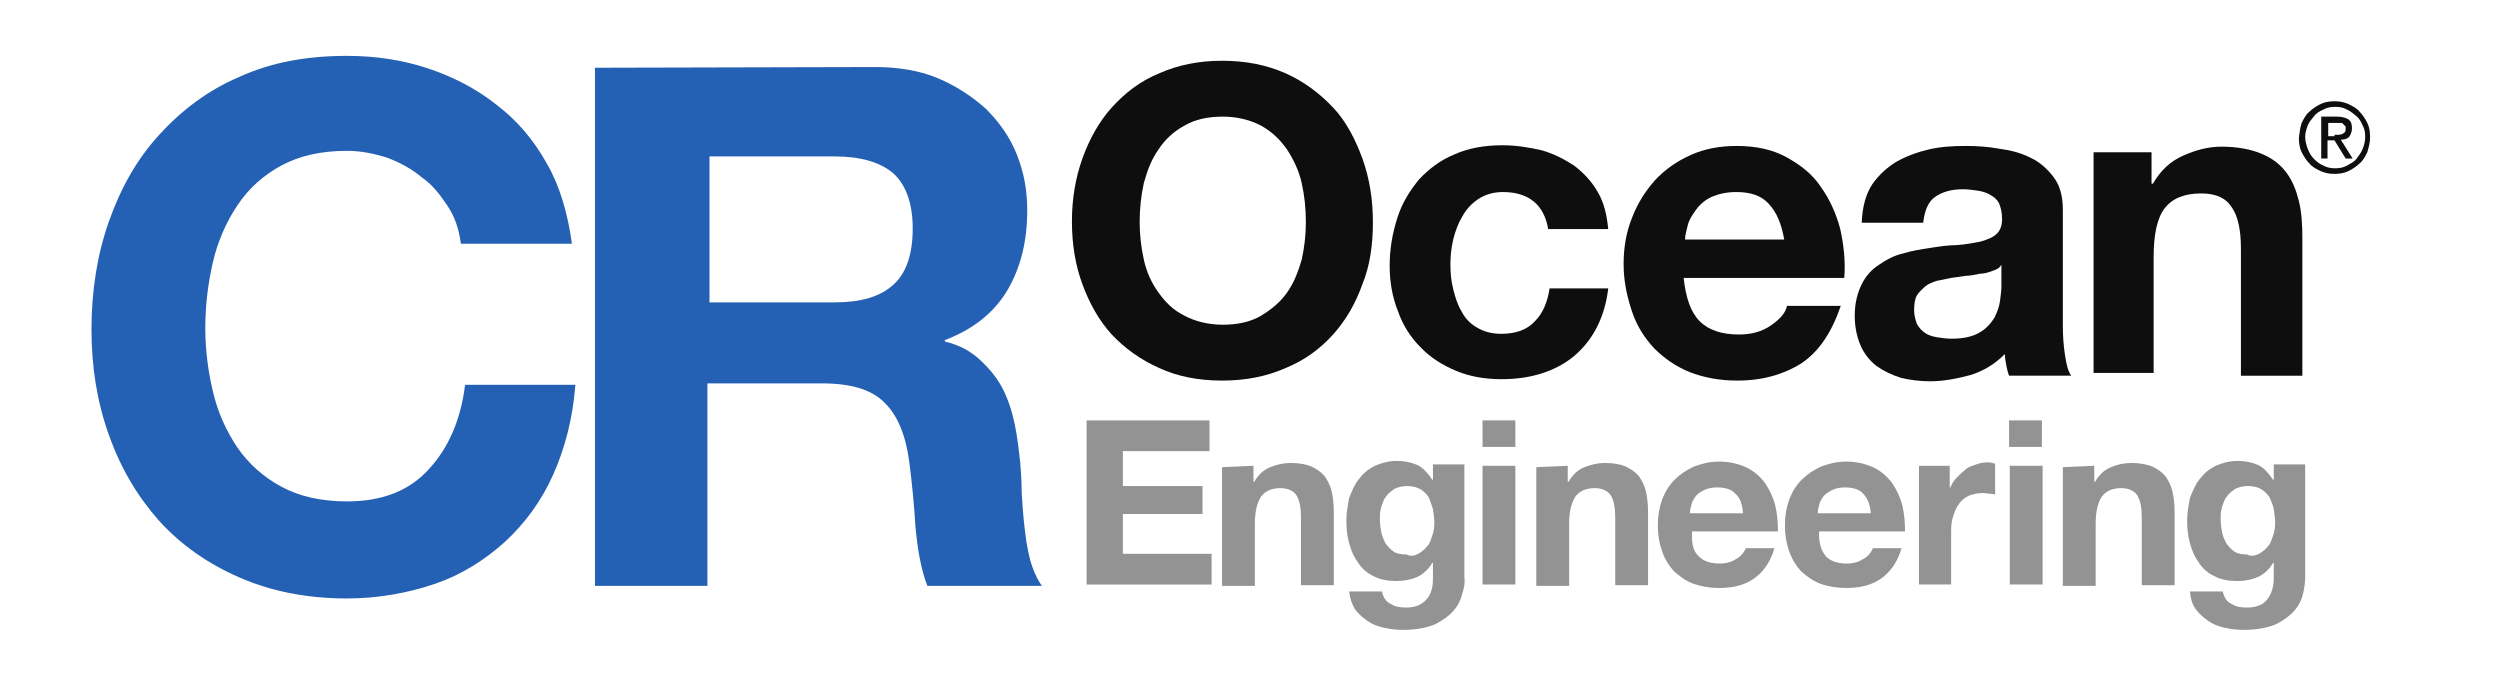 <?xml version="1.0" encoding="utf-8"?>
<!-- Generator: Adobe Illustrator 25.4.6, SVG Export Plug-In . SVG Version: 6.00 Build 0)  -->
<svg xmlns="http://www.w3.org/2000/svg" xmlns:xlink="http://www.w3.org/1999/xlink" version="1.1" id="Layer_2" x="0px" y="0px" viewBox="0 0 358 98" style="enable-background:new 0 0 358 98;" xml:space="preserve" width="358" height="98">
<style type="text/css">
	.st0{fill:none;}
	.st1{fill:#939393;}
	.st2{fill:#0E0E0E;}
	.st3{fill:#2460B3;}
</style>
<rect class="st0" width="358" height="98"/>
<g>
	<g>
		<g>
			<path class="st1" d="M173.2,60.2v4.4h-12.4v5h11.4v4h-11.4v5.7h12.7v4.4h-17.9V60.2H173.2z"/>
			<path class="st1" d="M179.5,66.7V69h0.1c0.6-1,1.3-1.7,2.3-2.1c1-0.4,1.9-0.6,2.9-0.6c1.3,0,2.3,0.2,3,0.5     c0.8,0.4,1.4,0.8,1.9,1.4c0.4,0.6,0.8,1.3,1,2.2c0.2,0.9,0.3,1.8,0.3,2.9v10.5h-4.7v-9.7c0-1.4-0.2-2.4-0.6-3.1     c-0.4-0.7-1.3-1.1-2.3-1.1c-1.3,0-2.2,0.4-2.8,1.2c-0.5,0.7-0.9,2-0.9,3.8v9h-4.7v-17L179.5,66.7L179.5,66.7z"/>
			<path class="st1" d="M209.4,85c-0.2,0.9-0.6,1.7-1.2,2.4c-0.6,0.7-1.5,1.4-2.7,2c-1.2,0.5-2.7,0.8-4.7,0.8     c-0.8,0-1.7-0.1-2.6-0.3c-0.9-0.2-1.7-0.5-2.4-1s-1.3-1-1.8-1.7c-0.4-0.7-0.7-1.5-0.8-2.5h4.7c0.2,0.9,0.6,1.5,1.3,1.8     c0.6,0.4,1.3,0.5,2.2,0.5c1.3,0,2.2-0.4,2.9-1.2s0.9-1.8,0.9-3v-2.2h-0.1c-0.5,0.9-1.3,1.6-2.1,2c-0.9,0.4-1.9,0.6-3,0.6     c-1.3,0-2.4-0.2-3.3-0.7c-0.9-0.4-1.7-1.1-2.2-1.9c-0.6-0.8-1-1.7-1.3-2.8c-0.3-1.1-0.4-2.1-0.4-3.3c0-1.1,0.2-2.1,0.4-3.2     c0.4-1,0.8-2,1.4-2.7c0.6-0.8,1.3-1.4,2.3-1.9c0.9-0.4,2-0.7,3.1-0.7s2.1,0.2,3,0.6c0.8,0.4,1.5,1.2,2.1,2.1h0.1v-2.2h4.5v16.1     C209.8,83.4,209.7,84.1,209.4,85z M203.1,79.3c0.5-0.3,0.9-0.6,1.3-1.1c0.4-0.4,0.5-1,0.7-1.5c0.2-0.5,0.3-1.2,0.3-1.8     c0-0.7-0.1-1.3-0.2-2c-0.2-0.6-0.4-1.2-0.6-1.7c-0.3-0.4-0.7-0.9-1.3-1.2s-1.2-0.4-1.9-0.4c-0.6,0-1.3,0.2-1.7,0.4     c-0.4,0.3-0.9,0.6-1.2,1.1c-0.4,0.4-0.5,1-0.7,1.5c-0.2,0.6-0.2,1.2-0.2,1.8c0,0.6,0.1,1.3,0.2,1.8c0.1,0.6,0.4,1.2,0.6,1.6     c0.3,0.4,0.7,0.9,1.2,1.2c0.4,0.3,1.1,0.4,1.8,0.4C202,79.7,202.5,79.6,203.1,79.3z"/>
			<path class="st1" d="M212.3,64v-3.8h4.7V64H212.3z M217,66.7v17h-4.7v-17H217z"/>
			<path class="st1" d="M224.5,66.7V69h0.1c0.6-1,1.3-1.7,2.3-2.1c1-0.4,1.9-0.6,2.9-0.6c1.3,0,2.3,0.2,3,0.5     c0.8,0.4,1.4,0.8,1.9,1.4c0.4,0.6,0.8,1.3,1,2.2c0.2,0.9,0.3,1.8,0.3,2.9v10.5h-4.7v-9.7c0-1.4-0.2-2.4-0.6-3.1     c-0.4-0.7-1.3-1.1-2.3-1.1c-1.3,0-2.2,0.4-2.8,1.2c-0.5,0.8-0.9,2-0.9,3.8v9H220v-17L224.5,66.7L224.5,66.7z"/>
			<path class="st1" d="M243.3,79.7c0.7,0.7,1.7,1,3,1c1,0,1.8-0.3,2.4-0.7c0.7-0.4,1.1-1,1.3-1.5h4.1c-0.6,2.1-1.7,3.5-3,4.4     c-1.3,0.9-3,1.3-4.9,1.3c-1.3,0-2.5-0.2-3.7-0.6c-1.1-0.4-2-1.1-2.8-1.8c-0.7-0.8-1.3-1.7-1.7-2.9c-0.4-1.1-0.6-2.3-0.6-3.7     c0-1.3,0.2-2.5,0.6-3.6c0.4-1.1,1-2.1,1.8-2.9c0.8-0.8,1.7-1.4,2.8-1.9c1.1-0.4,2.2-0.7,3.6-0.7c1.4,0,2.7,0.3,3.8,0.8     c1.1,0.5,2,1.3,2.7,2.2c0.7,1,1.2,2.1,1.5,3.2c0.3,1.3,0.4,2.5,0.4,3.8h-12.3C242.2,77.9,242.5,79,243.3,79.7z M248.5,70.7     c-0.5-0.6-1.4-0.9-2.6-0.9c-0.7,0-1.3,0.1-1.9,0.4s-0.9,0.5-1.2,0.9c-0.3,0.4-0.5,0.8-0.6,1.2c-0.1,0.4-0.2,0.8-0.2,1.2h7.6     C249.5,72.2,249.2,71.3,248.5,70.7z"/>
			<path class="st1" d="M261.5,79.7c0.7,0.7,1.7,1,3,1c1,0,1.8-0.3,2.4-0.7c0.7-0.4,1.1-1,1.3-1.5h4.1c-0.6,2.1-1.7,3.5-3,4.4     c-1.3,0.9-3,1.3-4.9,1.3c-1.3,0-2.6-0.2-3.7-0.6c-1.1-0.4-2-1.1-2.8-1.8c-0.7-0.8-1.3-1.7-1.7-2.9c-0.4-1.1-0.6-2.3-0.6-3.7     c0-1.3,0.2-2.5,0.6-3.6c0.4-1.1,1-2.1,1.8-2.9c0.8-0.8,1.7-1.4,2.8-1.9c1.1-0.4,2.2-0.7,3.6-0.7c1.4,0,2.7,0.3,3.8,0.8     c1.1,0.5,2,1.3,2.7,2.2c0.7,1,1.2,2.1,1.5,3.2c0.3,1.3,0.4,2.5,0.4,3.8h-12.3C260.4,77.9,260.9,79,261.5,79.7z M266.8,70.7     c-0.5-0.6-1.4-0.9-2.6-0.9c-0.7,0-1.3,0.1-1.9,0.4c-0.5,0.3-0.9,0.5-1.2,0.9s-0.5,0.8-0.6,1.2c-0.1,0.4-0.2,0.8-0.2,1.2h7.6     C267.8,72.2,267.4,71.3,266.8,70.7z"/>
			<path class="st1" d="M279.2,66.7v3.1h0.1c0.2-0.5,0.5-1,0.9-1.4c0.4-0.4,0.8-0.8,1.3-1.2c0.4-0.4,1-0.5,1.5-0.7     c0.5-0.2,1.2-0.3,1.7-0.3c0.3,0,0.6,0.1,1,0.2v4.4c-0.2,0-0.4-0.1-0.8-0.1c-0.3,0-0.6-0.1-0.9-0.1c-0.9,0-1.6,0.2-2.1,0.4     c-0.6,0.3-1.1,0.7-1.4,1.2c-0.4,0.5-0.6,1.1-0.8,1.7c-0.2,0.6-0.3,1.3-0.3,2.1v7.7h-4.6v-17L279.2,66.7L279.2,66.7z"/>
			<path class="st1" d="M287.7,64v-3.8h4.7V64H287.7z M292.5,66.7v17h-4.7v-17H292.5z"/>
			<path class="st1" d="M299.9,66.7V69h0.1c0.6-1,1.3-1.7,2.3-2.1c0.9-0.4,1.9-0.6,2.9-0.6c1.3,0,2.2,0.2,3,0.5     c0.8,0.4,1.4,0.8,1.9,1.4c0.4,0.6,0.8,1.3,1,2.2c0.2,0.9,0.3,1.8,0.3,2.9v10.5h-4.7v-9.7c0-1.4-0.2-2.4-0.6-3.1     c-0.4-0.7-1.3-1.1-2.3-1.1c-1.3,0-2.2,0.4-2.8,1.2c-0.5,0.7-0.9,2-0.9,3.8v9h-4.7v-17L299.9,66.7L299.9,66.7z"/>
			<path class="st1" d="M329.8,85c-0.2,0.9-0.6,1.7-1.2,2.4c-0.6,0.7-1.5,1.4-2.7,2c-1.2,0.5-2.7,0.8-4.7,0.8     c-0.8,0-1.7-0.1-2.6-0.3c-0.9-0.2-1.7-0.5-2.4-1s-1.3-1-1.8-1.7s-0.7-1.5-0.8-2.5h4.7c0.2,0.9,0.6,1.5,1.3,1.8     c0.6,0.4,1.3,0.5,2.2,0.5c1.3,0,2.3-0.4,2.9-1.2c0.6-0.8,0.9-1.8,0.9-3v-2.2h-0.1c-0.5,0.9-1.3,1.6-2.1,2c-0.9,0.4-1.9,0.6-3,0.6     c-1.3,0-2.4-0.2-3.3-0.7c-0.9-0.4-1.7-1.1-2.2-1.9c-0.6-0.8-1-1.7-1.3-2.8c-0.3-1.1-0.4-2.1-0.4-3.3c0-1.1,0.2-2.1,0.4-3.2     c0.4-1,0.8-2,1.4-2.7c0.6-0.8,1.3-1.4,2.3-1.9c0.9-0.4,2-0.7,3.1-0.7s2.1,0.2,3,0.6c0.8,0.4,1.5,1.2,2.1,2.1h0.1v-2.2h4.5v16.1     C330.1,83.4,330,84.1,329.8,85z M323.5,79.3c0.5-0.3,0.9-0.6,1.3-1.1c0.4-0.4,0.5-1,0.7-1.5c0.2-0.5,0.3-1.2,0.3-1.8     c0-0.7-0.1-1.3-0.2-2c-0.1-0.6-0.4-1.2-0.6-1.7c-0.3-0.4-0.7-0.9-1.3-1.2c-0.5-0.3-1.2-0.4-1.9-0.4c-0.6,0-1.3,0.2-1.7,0.4     c-0.4,0.3-0.9,0.6-1.2,1.1c-0.4,0.4-0.5,1-0.7,1.5c-0.2,0.6-0.2,1.2-0.2,1.8c0,0.6,0.1,1.3,0.2,1.8c0.1,0.6,0.4,1.2,0.6,1.6     c0.3,0.4,0.7,0.9,1.2,1.2c0.4,0.3,1.1,0.4,1.8,0.4C322.3,79.7,322.9,79.6,323.5,79.3z"/>
		</g>
	</g>
	<g>
		<path class="st2" d="M155,22.7c1-2.8,2.4-5.3,4.2-7.3c1.9-2.1,4.1-3.8,6.8-4.9c2.7-1.2,5.7-1.8,9-1.8c3.4,0,6.4,0.6,9.1,1.8    c2.7,1.2,4.9,2.9,6.8,4.9s3.2,4.6,4.2,7.3c1,2.8,1.5,5.8,1.5,9.1c0,3.2-0.4,6.2-1.5,8.9c-1,2.8-2.4,5.2-4.2,7.2    c-1.9,2.1-4.1,3.7-6.8,4.8c-2.7,1.2-5.7,1.8-9.1,1.8c-3.4,0-6.4-0.6-9-1.8c-2.7-1.2-4.9-2.8-6.8-4.8c-1.9-2.1-3.2-4.5-4.2-7.2    s-1.5-5.7-1.5-9C153.5,28.5,154,25.5,155,22.7z M163.8,37.2c0.4,1.8,1.1,3.3,2.1,4.7c1,1.4,2.1,2.5,3.7,3.3    c1.5,0.8,3.4,1.3,5.5,1.3s4-0.4,5.5-1.3s2.8-2,3.7-3.3c1-1.4,1.6-3,2.1-4.7c0.4-1.8,0.6-3.6,0.6-5.4c0-2-0.2-3.8-0.6-5.6    c-0.4-1.8-1.2-3.4-2.1-4.8c-1-1.4-2.1-2.5-3.7-3.4c-1.5-0.8-3.4-1.3-5.5-1.3s-4,0.4-5.5,1.3c-1.5,0.8-2.8,2-3.7,3.4    c-1,1.4-1.6,3-2.1,4.8c-0.4,1.8-0.6,3.7-0.6,5.6C163.2,33.6,163.4,35.4,163.8,37.2z"/>
		<path class="st2" d="M215.2,27.5c-1.4,0-2.6,0.4-3.5,1c-0.9,0.6-1.7,1.4-2.3,2.5c-0.6,1-1,2.1-1.3,3.3c-0.3,1.3-0.4,2.4-0.4,3.6    s0.1,2.3,0.4,3.5c0.3,1.2,0.6,2.2,1.2,3.2c0.5,1,1.3,1.8,2.2,2.3c1,0.6,2.1,0.9,3.5,0.9c2.1,0,3.7-0.6,4.8-1.8    c1.2-1.2,1.8-2.8,2.1-4.7h8.4c-0.5,4.2-2.2,7.4-4.9,9.7c-2.7,2.2-6.2,3.3-10.4,3.3c-2.4,0-4.6-0.4-6.5-1.2s-3.7-1.9-5.1-3.4    c-1.4-1.4-2.5-3.1-3.2-5.1c-0.8-2-1.2-4.2-1.2-6.5c0-2.5,0.4-4.7,1.1-6.9s1.8-3.9,3.1-5.5c1.4-1.5,3.1-2.8,5.1-3.6    c2-0.9,4.3-1.3,6.9-1.3c1.9,0,3.7,0.3,5.5,0.7c1.8,0.5,3.3,1.3,4.7,2.2c1.3,1,2.5,2.2,3.4,3.8c0.9,1.5,1.3,3.3,1.5,5.3h-8.6    C221.1,29.3,218.9,27.5,215.2,27.5z"/>
		<path class="st2" d="M243.4,46c1.3,1.3,3.2,1.9,5.6,1.9c1.8,0,3.3-0.4,4.6-1.3c1.3-0.9,2.1-1.8,2.3-2.8h7.7    c-1.3,3.8-3.1,6.5-5.6,8.2c-2.5,1.6-5.6,2.5-9.2,2.5c-2.5,0-4.7-0.4-6.8-1.2c-2-0.8-3.7-2-5.1-3.4c-1.4-1.5-2.5-3.2-3.2-5.3    c-0.7-2.1-1.2-4.3-1.2-6.8c0-2.4,0.4-4.6,1.2-6.6c0.8-2.1,1.9-3.8,3.3-5.4c1.4-1.5,3.1-2.7,5.1-3.6c2-0.9,4.2-1.3,6.6-1.3    c2.7,0,5.1,0.5,7.1,1.6c2,1.1,3.7,2.4,4.9,4.2c1.3,1.8,2.2,3.8,2.8,6c0.5,2.2,0.8,4.7,0.6,7.1h-23C241.4,42.6,242.1,44.7,243.4,46    z M253.3,29.2c-1.1-1.2-2.6-1.7-4.7-1.7c-1.4,0-2.6,0.3-3.5,0.7c-0.9,0.4-1.7,1.1-2.2,1.8c-0.5,0.7-1,1.4-1.2,2.2    c-0.2,0.8-0.4,1.5-0.4,2.1h14.2C255.1,32,254.4,30.4,253.3,29.2z"/>
		<path class="st2" d="M268.1,26.4c0.9-1.3,2.1-2.4,3.4-3.2c1.4-0.8,3-1.4,4.7-1.8c1.7-0.4,3.5-0.5,5.3-0.5c1.6,0,3.2,0.1,4.8,0.4    c1.6,0.2,3.1,0.6,4.5,1.3c1.3,0.6,2.4,1.6,3.3,2.8c0.9,1.2,1.3,2.7,1.3,4.7v16.6c0,1.4,0.1,2.8,0.3,4.1c0.2,1.3,0.4,2.3,0.9,3    h-8.9c-0.2-0.5-0.3-1-0.4-1.5c-0.1-0.5-0.2-1.1-0.2-1.6c-1.4,1.4-3,2.4-4.9,3c-1.9,0.5-3.8,0.9-5.8,0.9c-1.5,0-3-0.2-4.2-0.5    c-1.3-0.4-2.5-1-3.5-1.7c-1-0.8-1.8-1.8-2.3-3c-0.5-1.2-0.8-2.6-0.8-4.2c0-1.8,0.4-3.3,1-4.5c0.6-1.2,1.4-2.1,2.5-2.8    c1-0.7,2.1-1.3,3.4-1.6c1.3-0.4,2.6-0.6,3.9-0.8c1.3-0.2,2.6-0.4,3.8-0.4c1.3-0.1,2.4-0.3,3.4-0.5c1-0.3,1.8-0.6,2.3-1.1    c0.5-0.4,0.8-1.2,0.8-2.1c0-1-0.2-1.7-0.4-2.2s-0.7-1-1.3-1.3c-0.5-0.3-1.1-0.5-1.8-0.6c-0.7-0.1-1.4-0.2-2.1-0.2    c-1.7,0-3,0.4-4,1.1c-1,0.7-1.5,2-1.7,3.7h-8.8C266.7,29.5,267.2,27.8,268.1,26.4z M285.3,38.8c-0.5,0.2-1.2,0.4-1.8,0.4    c-0.6,0.1-1.3,0.3-2,0.3c-0.7,0.1-1.4,0.2-2.1,0.3c-0.6,0.1-1.3,0.3-2,0.4c-0.6,0.2-1.2,0.4-1.7,0.8c-0.4,0.4-0.9,0.8-1.2,1.3    c-0.3,0.5-0.4,1.3-0.4,2.1c0,0.8,0.2,1.4,0.4,2c0.3,0.5,0.7,1,1.2,1.3c0.4,0.3,1.1,0.5,1.7,0.6c0.6,0.1,1.3,0.2,2.1,0.2    c1.7,0,3-0.3,4-0.9c0.9-0.5,1.6-1.3,2.1-2.1c0.4-0.8,0.7-1.6,0.8-2.4c0.1-0.8,0.2-1.5,0.2-2v-3.2C286.4,38.3,286,38.6,285.3,38.8z    "/>
		<path class="st2" d="M308.1,21.8v4.5h0.2c1.1-1.9,2.5-3.2,4.3-4c1.8-0.8,3.6-1.3,5.5-1.3c2.3,0,4.3,0.4,5.7,1    c1.5,0.6,2.7,1.5,3.6,2.7c0.9,1.2,1.4,2.5,1.8,4.1c0.4,1.6,0.5,3.4,0.5,5.4v19.6h-8.8V35.6c0-2.6-0.4-4.6-1.3-5.9    c-0.8-1.3-2.2-2-4.4-2c-2.4,0-4.1,0.7-5.2,2.1c-1.1,1.4-1.6,3.8-1.6,7v16.6h-8.6V21.8H308.1z"/>
	</g>
	<g>
		<path class="st3" d="M64.1,29.5c-1-1.5-2.1-3-3.7-4.1c-1.4-1.2-3.1-2.1-4.9-2.8c-1.9-0.6-3.8-1-5.8-1c-3.7,0-6.8,0.7-9.4,2.1    c-2.6,1.4-4.7,3.3-6.3,5.7c-1.6,2.4-2.8,5.1-3.5,8.1c-0.7,3-1.1,6.2-1.1,9.5c0,3.1,0.4,6.2,1.1,9.1c0.7,3,1.9,5.6,3.5,8    c1.6,2.3,3.7,4.2,6.3,5.6c2.6,1.4,5.7,2.1,9.4,2.1c5,0,8.9-1.5,11.7-4.6c2.8-3,4.6-7.1,5.2-12.1h15.8C82,60,80.9,64.2,79.2,68    s-4,6.9-6.9,9.6c-2.9,2.6-6.2,4.7-10,6c-3.8,1.3-8.1,2.1-12.6,2.1c-5.7,0-10.8-1-15.4-3c-4.6-2-8.4-4.7-11.5-8.1    c-3.1-3.5-5.5-7.5-7.2-12.3c-1.7-4.7-2.5-9.8-2.5-15.1c0-5.5,0.8-10.7,2.5-15.5s4-8.9,7.2-12.4s7-6.4,11.5-8.3    c4.6-2.1,9.7-3,15.4-3c4.1,0,8,0.6,11.6,1.8s6.9,2.9,9.8,5.2c2.9,2.2,5.3,5,7.2,8.4c1.9,3.3,3,7.2,3.6,11.5H66    C65.7,32.7,65.1,31,64.1,29.5z"/>
		<path class="st3" d="M125.3,9.6c3.3,0,6.4,0.5,9,1.6s4.9,2.6,6.9,4.4c1.9,1.9,3.4,4,4.4,6.5s1.5,5.1,1.5,8c0,4.4-0.9,8.1-2.8,11.4    c-1.9,3.2-4.8,5.6-9,7.2v0.2c2.1,0.5,3.7,1.4,5,2.6s2.4,2.5,3.2,4c0.8,1.5,1.4,3.3,1.8,5.2c0.4,1.9,0.6,3.8,0.8,5.6    c0.1,1.2,0.2,2.6,0.2,4.2c0.1,1.6,0.2,3.2,0.4,4.9c0.2,1.7,0.4,3.2,0.8,4.7c0.4,1.5,1,2.8,1.7,3.8h-16.4c-0.9-2.3-1.4-5.2-1.7-8.4    c-0.2-3.2-0.5-6.4-0.9-9.4c-0.5-3.8-1.7-6.7-3.6-8.5c-1.8-1.8-4.7-2.7-8.9-2.7h-16.4v29H85.2V9.7L125.3,9.6L125.3,9.6z     M119.5,43.3c3.8,0,6.5-0.8,8.4-2.5c1.9-1.7,2.8-4.4,2.8-8.1c0-3.6-1-6.3-2.8-7.9c-1.9-1.6-4.7-2.4-8.4-2.4h-17.9v20.9H119.5z"/>
	</g>
	<g>
		<path class="st2" d="M329.6,17.6c0.3-0.6,0.6-1.2,1.1-1.6c0.4-0.4,1-0.8,1.6-1.1c0.6-0.3,1.3-0.4,2-0.4c0.7,0,1.3,0.1,2,0.4    c0.6,0.3,1.2,0.6,1.6,1.1c0.4,0.4,0.8,1,1.1,1.6c0.3,0.6,0.4,1.3,0.4,2.1c0,0.7-0.2,1.4-0.4,2.1c-0.3,0.6-0.6,1.2-1.1,1.6    c-0.4,0.4-1,0.8-1.6,1.1c-0.6,0.3-1.3,0.4-2,0.4s-1.3-0.1-2-0.4c-0.6-0.3-1.2-0.6-1.6-1.1c-0.4-0.4-0.8-1-1.1-1.6    c-0.3-0.6-0.4-1.3-0.4-2.1C329.3,18.9,329.4,18.2,329.6,17.6z M330.5,21.4c0.2,0.5,0.5,1,0.9,1.4c0.4,0.4,0.8,0.7,1.3,0.9    c0.5,0.3,1.1,0.4,1.7,0.4s1.2-0.1,1.7-0.4c0.5-0.3,1-0.5,1.3-0.9s0.7-0.9,0.9-1.4c0.2-0.5,0.4-1.1,0.4-1.8c0-0.6-0.1-1.2-0.4-1.7    c-0.2-0.5-0.5-1-0.9-1.3s-0.8-0.7-1.3-0.9c-0.5-0.3-1.1-0.4-1.7-0.4c-0.6,0-1.2,0.1-1.7,0.4c-0.5,0.2-1,0.5-1.3,0.9    s-0.7,0.8-0.9,1.3c-0.2,0.5-0.4,1.1-0.4,1.7S330.3,20.9,330.5,21.4z M334.7,16.7c0.7,0,1.3,0.2,1.6,0.4c0.4,0.3,0.5,0.7,0.5,1.3    c0,0.5-0.2,0.9-0.4,1.2c-0.3,0.3-0.7,0.4-1.2,0.4l1.7,2.7h-1l-1.6-2.6h-1v2.6h-0.9v-6H334.7z M334.3,19.3c0.2,0,0.4,0,0.6,0    c0.2,0,0.4-0.1,0.5-0.1c0.2-0.1,0.3-0.2,0.4-0.3s0.1-0.4,0.1-0.5c0-0.2,0-0.4-0.1-0.4s-0.2-0.2-0.3-0.3c-0.1-0.1-0.3-0.1-0.4-0.1    s-0.4,0-0.4,0h-1.3v1.9h0.9V19.3z"/>
	</g>
</g>
</svg>
